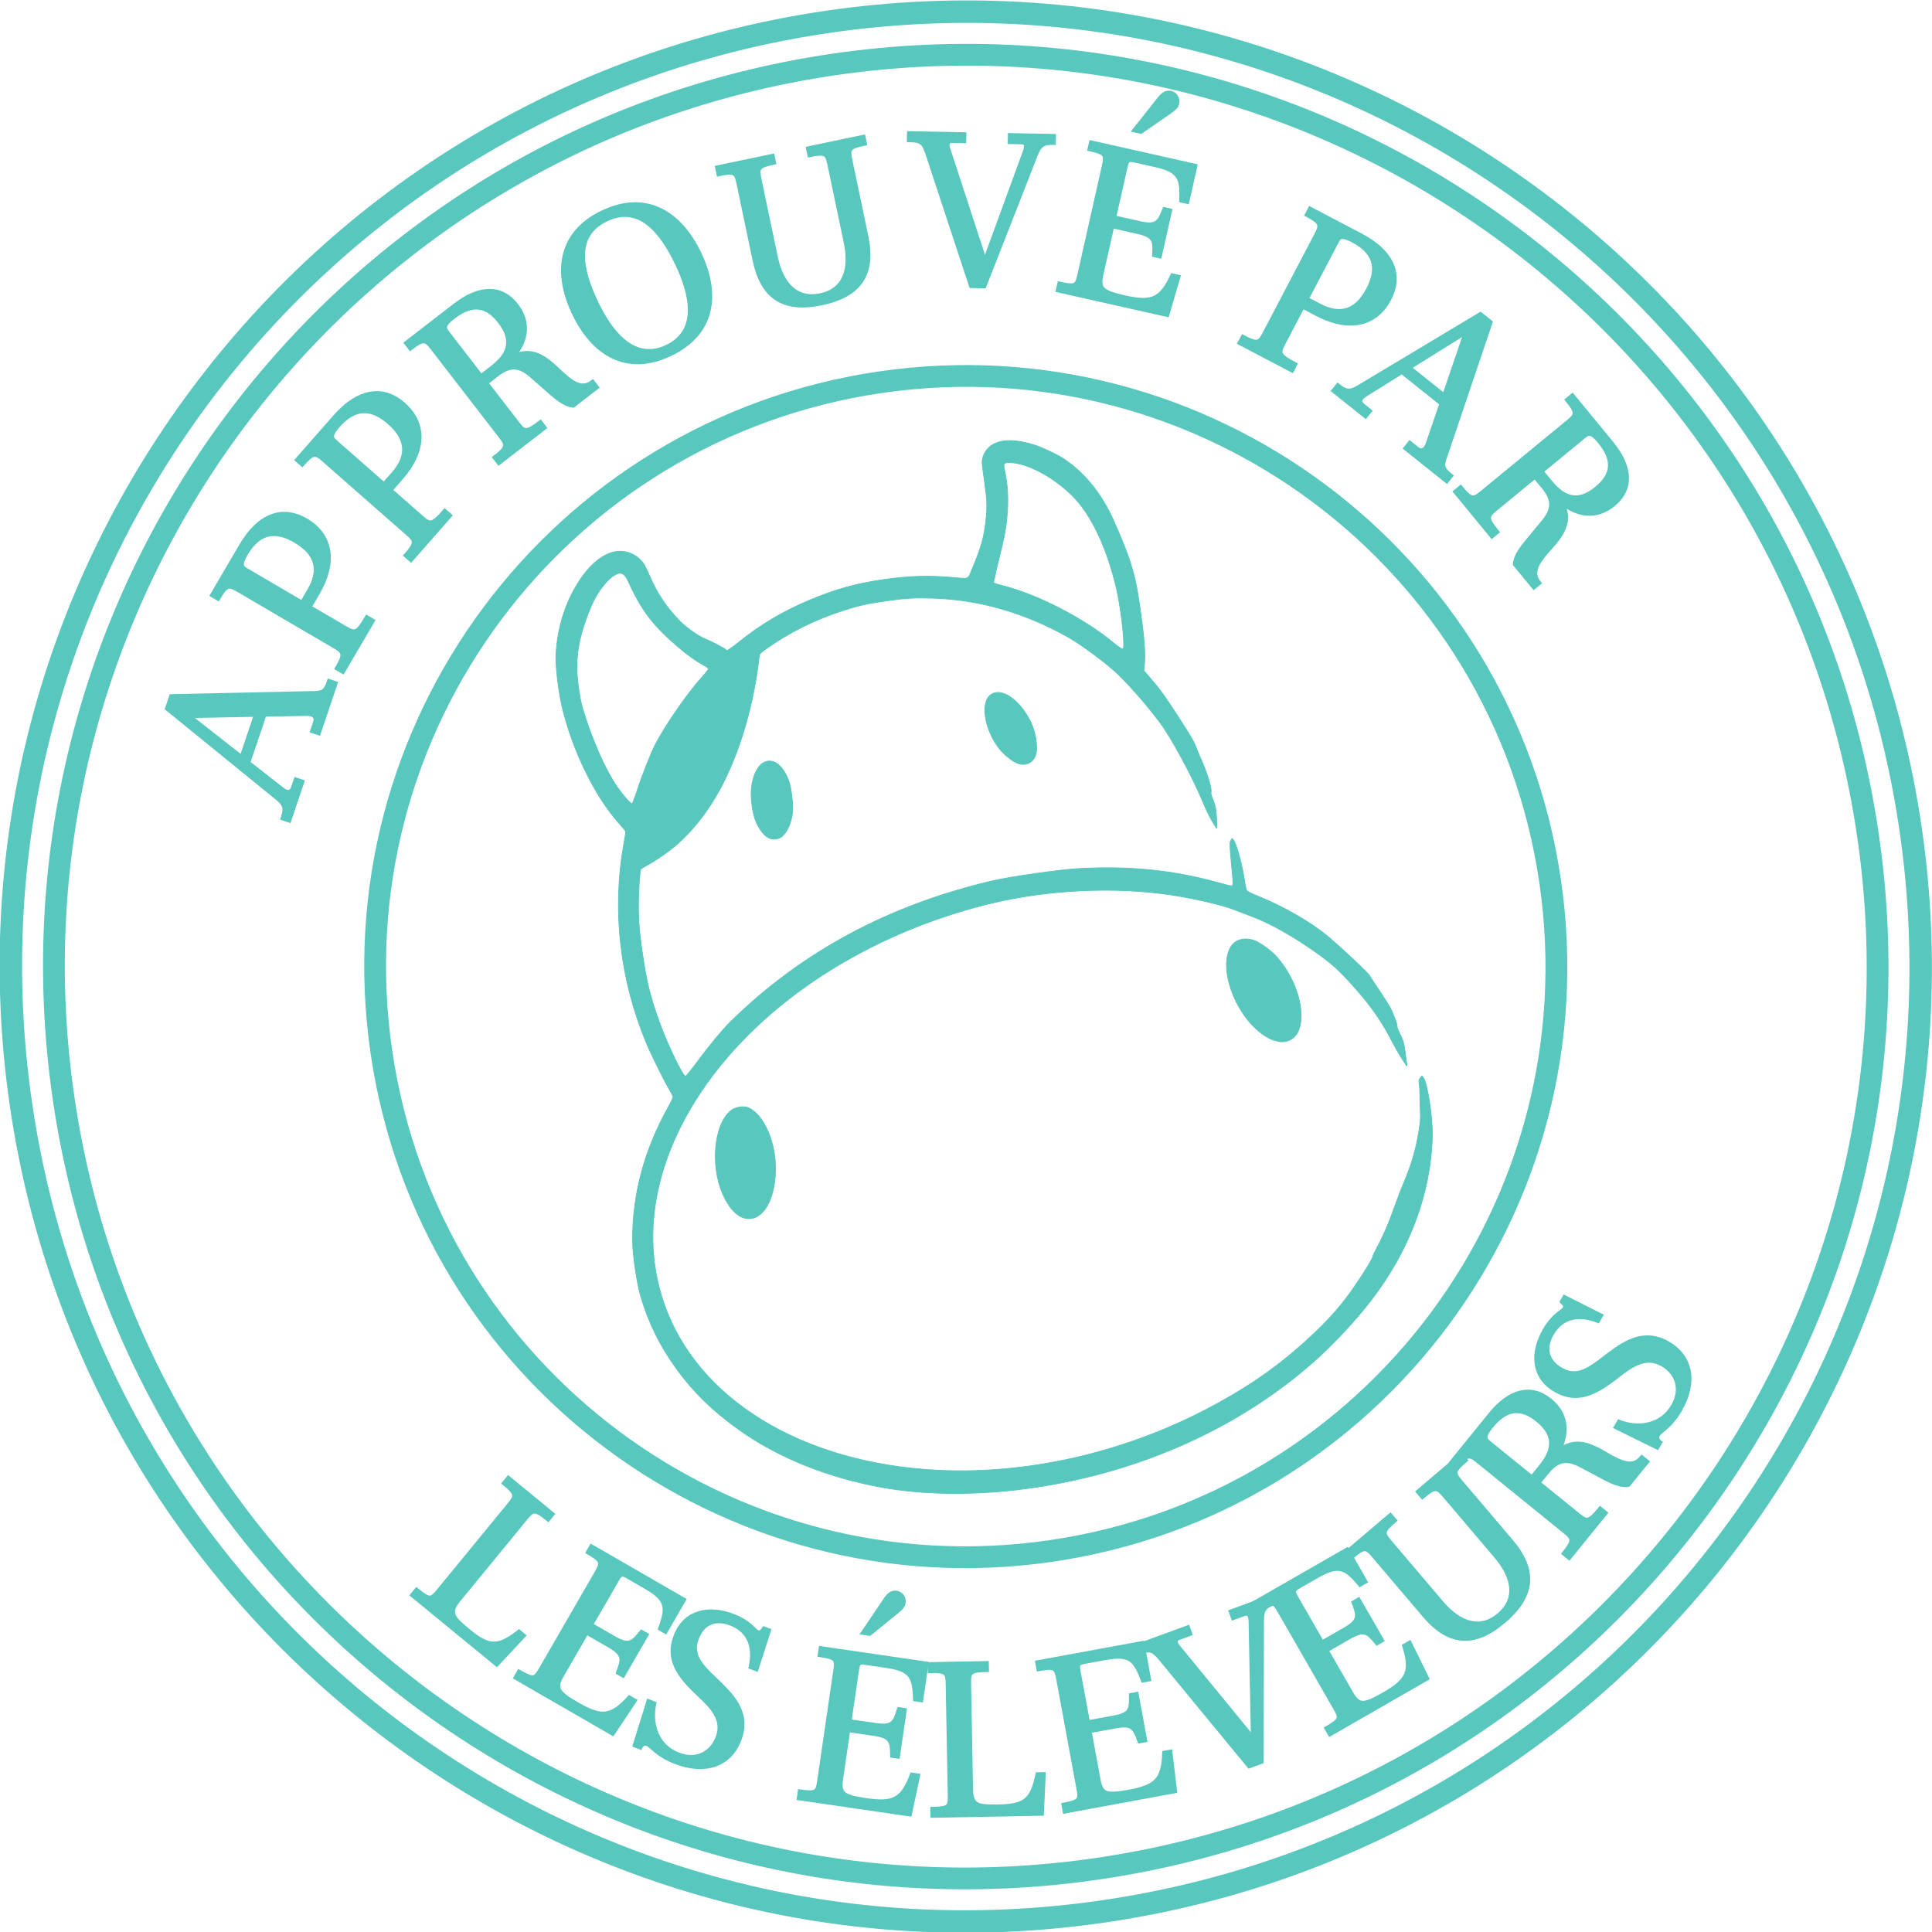 <svg xmlns:dc="http://purl.org/dc/elements/1.1/" xmlns:cc="http://creativecommons.org/ns#" xmlns:rdf="http://www.w3.org/1999/02/22-rdf-syntax-ns#" xmlns:svg="http://www.w3.org/2000/svg" xmlns="http://www.w3.org/2000/svg" xmlns:sodipodi="http://sodipodi.sourceforge.net/DTD/sodipodi-0.dtd" xmlns:inkscape="http://www.inkscape.org/namespaces/inkscape" id="svg171" inkscape:version="1.0.2-2 (e86c870879, 2021-01-15)" sodipodi:docname="fav_tampon.svg" x="0px" y="0px" viewBox="0 0 500 500" xml:space="preserve" width="500" height="500"><defs id="defs9"></defs>
<style type="text/css" id="style2">
	.st0{fill:#F6A715;}
</style>

<g id="layer1" inkscape:groupmode="layer" inkscape:label="Calque 1">
	
<g id="g1553" transform="matrix(1.943,-0.284,0.284,1.943,985.066,-384.567)" style="fill:#58c7be;fill-opacity:1;stroke:#58c7be;stroke-opacity:1" inkscape:export-filename="C:\Users\Germinal\Documents\pro\Tap&amp;Hop\Fast&amp;Vet\tampon.png" inkscape:export-xdpi="90" inkscape:export-ydpi="90"><path style="color:#000000;font-style:normal;font-variant:normal;font-weight:normal;font-stretch:normal;font-size:medium;line-height:normal;font-family:sans-serif;font-variant-ligatures:normal;font-variant-position:normal;font-variant-caps:normal;font-variant-numeric:normal;font-variant-alternates:normal;font-variant-east-asian:normal;font-feature-settings:normal;font-variation-settings:normal;text-indent:0;text-align:start;text-decoration:none;text-decoration-line:none;text-decoration-style:solid;text-decoration-color:#000000;letter-spacing:normal;word-spacing:normal;text-transform:none;writing-mode:lr-tb;direction:ltr;text-orientation:mixed;dominant-baseline:auto;baseline-shift:baseline;text-anchor:start;white-space:normal;shape-padding:0;shape-margin:0;inline-size:0;clip-rule:nonzero;display:inline;overflow:visible;visibility:visible;opacity:1;isolation:auto;mix-blend-mode:normal;color-interpolation:sRGB;color-interpolation-filters:linearRGB;solid-color:#000000;solid-opacity:1;vector-effect:none;fill:#58c7be;fill-opacity:1;fill-rule:nonzero;stroke:#58c7be;stroke-linecap:round;stroke-linejoin:miter;stroke-miterlimit:4;stroke-dasharray:none;stroke-dashoffset:0;stroke-opacity:1;paint-order:markers stroke fill;color-rendering:auto;image-rendering:auto;shape-rendering:auto;text-rendering:auto;enable-background:accumulate;stop-color:#000000;stop-opacity:1" d="m -417.182,186.924 c -43.492,-1e-5 -78.77,35.277 -78.77,78.77 0,43.492 35.277,78.77 78.77,78.77 43.492,0 78.77,-35.277 78.77,-78.77 0,-43.492 -35.277,-78.77 -78.77,-78.77 z m 0,1.869 c 42.481,0 76.898,34.419 76.898,76.9 0,42.481 -34.417,76.898 -76.898,76.898 -42.481,0 -76.898,-34.417 -76.898,-76.898 0,-42.481 34.417,-76.9 76.898,-76.9 z" id="path1497"></path><g aria-label="LES &#xC9;LEVEURS" transform="matrix(1.152,-0.89,0.89,1.152,-875.102,179.864)" id="g1521" style="font-style:normal;font-variant:normal;font-weight:normal;font-stretch:normal;font-size:20.763px;line-height:1;font-family:'Frank Ruhl Hofshi';-inkscape-font-specification:'Frank Ruhl Hofshi';font-variant-ligatures:normal;font-variant-caps:normal;font-variant-numeric:normal;font-variant-east-asian:normal;letter-spacing:0px;word-spacing:0px;writing-mode:lr-tb;fill:#58c7be;fill-opacity:1;stroke:#58c7be;stroke-width:0.389;stroke-opacity:1"><path d="m 137.147,242.45 0.798,9.851 3.557,-0.059 -0.044,-0.538 c -2.381,-0.328 -2.934,-0.991 -3.124,-3.33 -0.163,-2.007 -0.056,-2.495 1.454,-2.618 l 9.458,-0.766 c 1.055,-0.086 1.248,-0.018 1.374,1.534 l 0.6,-0.049 -0.416,-5.133 -0.6,0.049 c 0.122,1.511 -0.057,1.609 -1.113,1.694 l -9.975,0.808 c -1.076,0.087 -1.247,0.038 -1.371,-1.493 z" style="font-style:normal;font-variant:normal;font-weight:normal;font-stretch:normal;font-size:20.763px;font-family:'Frank Ruhl Hofshi';-inkscape-font-specification:'Frank Ruhl Hofshi';font-variant-ligatures:normal;font-variant-caps:normal;font-variant-numeric:normal;font-variant-east-asian:normal;fill:#58c7be;fill-opacity:1;stroke:#58c7be;stroke-width:0.389;stroke-opacity:1" id="path1499"></path><path d="m 138.275,254.371 2.452,9.831 3.52,-0.643 -0.131,-0.524 c -2.422,0.069 -3.107,-0.53 -3.715,-2.968 -0.528,-2.115 -0.371,-2.518 0.958,-2.85 l 4.311,-1.075 0.573,2.297 c 0.387,1.551 -0.026,1.783 -1.205,2.291 l 0.121,0.483 4.11,-1.025 -0.121,-0.484 c -1.299,0.11 -1.753,0.095 -2.139,-1.456 l -0.573,-2.297 4.573,-1.141 c 0.625,-0.156 0.75,-0.08 0.906,0.544 l 0.442,1.773 c 0.548,2.196 0.084,2.74 -1.805,3.575 l 0.131,0.524 3.223,-0.804 -2.337,-9.368 -0.584,0.146 c 0.367,1.471 0.226,1.591 -0.822,1.853 l -9.71,2.422 c -1.048,0.261 -1.224,0.241 -1.596,-1.25 z" style="font-style:normal;font-variant:normal;font-weight:normal;font-stretch:normal;font-size:20.763px;font-family:'Frank Ruhl Hofshi';-inkscape-font-specification:'Frank Ruhl Hofshi';font-variant-ligatures:normal;font-variant-caps:normal;font-variant-numeric:normal;font-variant-east-asian:normal;fill:#58c7be;fill-opacity:1;stroke:#58c7be;stroke-width:0.389;stroke-opacity:1" id="path1501"></path><path d="m 141.357,266.388 0.202,0.478 c 0.257,-0.086 0.543,-0.049 0.664,0.238 0.186,0.44 -0.11,1.286 0.611,2.988 1.108,2.62 3.189,3.701 5.446,2.746 2.218,-0.939 2.399,-2.909 2.411,-4.853 l -0.006,-1.08 c 0.007,-1.581 0.244,-2.673 1.544,-3.224 1.472,-0.623 2.549,0.004 3.099,1.304 0.736,1.74 -0.115,3.138 -1.586,4.03 l 0.21,0.497 3.304,-1.623 -0.178,-0.421 c -0.273,0.048 -0.535,0.068 -0.632,-0.161 -0.17,-0.402 0.163,-1.106 -0.484,-2.636 -0.906,-2.142 -2.694,-3.437 -4.931,-2.49 -2.046,0.866 -2.338,2.68 -2.342,4.801 l 0.009,1.033 c -0.016,1.72 -0.408,2.765 -1.651,3.291 -1.358,0.574 -2.866,0.153 -3.57,-1.511 -0.841,-1.989 0.271,-3.835 1.811,-4.779 l -0.21,-0.497 z" style="font-style:normal;font-variant:normal;font-weight:normal;font-stretch:normal;font-size:20.763px;font-family:'Frank Ruhl Hofshi';-inkscape-font-specification:'Frank Ruhl Hofshi';font-variant-ligatures:normal;font-variant-caps:normal;font-variant-numeric:normal;font-variant-east-asian:normal;fill:#58c7be;fill-opacity:1;stroke:#58c7be;stroke-width:0.389;stroke-opacity:1" id="path1503"></path><path d="m 163.045,274.18 0.339,0.472 3.136,0.38 c 0.642,0.075 0.814,0.029 1.033,-0.128 0.337,-0.242 0.418,-0.735 0.188,-1.055 -0.23,-0.32 -0.561,-0.389 -1.065,-0.308 z m -14.81,6.217 5.912,8.229 3.034,-1.898 -0.315,-0.438 c -2.225,0.96 -3.083,0.655 -4.549,-1.385 -1.272,-1.771 -1.276,-2.203 -0.163,-3.002 l 3.609,-2.593 1.381,1.922 c 0.933,1.298 0.635,1.666 -0.273,2.574 l 0.291,0.405 3.44,-2.471 -0.291,-0.405 c -1.167,0.583 -1.593,0.736 -2.526,-0.563 l -1.381,-1.922 3.828,-2.75 c 0.523,-0.376 0.668,-0.352 1.043,0.171 l 1.066,1.484 c 1.321,1.838 1.091,2.514 -0.356,3.988 l 0.315,0.438 2.698,-1.938 -5.633,-7.841 -0.489,0.351 c 0.884,1.231 0.798,1.395 -0.079,2.025 l -8.128,5.839 c -0.877,0.63 -1.048,0.676 -1.945,-0.572 z" style="font-style:normal;font-variant:normal;font-weight:normal;font-stretch:normal;font-size:20.763px;font-family:'Frank Ruhl Hofshi';-inkscape-font-specification:'Frank Ruhl Hofshi';font-variant-ligatures:normal;font-variant-caps:normal;font-variant-numeric:normal;font-variant-east-asian:normal;fill:#58c7be;fill-opacity:1;stroke:#58c7be;stroke-width:0.389;stroke-opacity:1" id="path1505"></path><path d="m 155.5,290.201 6.996,6.981 2.669,-2.352 -0.382,-0.381 c -2.025,1.294 -2.876,1.148 -4.537,-0.509 -1.426,-1.423 -1.661,-1.863 -0.591,-2.936 l 6.702,-6.717 c 0.748,-0.75 0.939,-0.823 2.041,0.277 l 0.425,-0.426 -3.645,-3.637 -0.425,0.426 c 1.073,1.071 1,1.262 0.252,2.011 l -7.069,7.085 c -0.763,0.764 -0.924,0.838 -2.012,-0.247 z" style="font-style:normal;font-variant:normal;font-weight:normal;font-stretch:normal;font-size:20.763px;font-family:'Frank Ruhl Hofshi';-inkscape-font-specification:'Frank Ruhl Hofshi';font-variant-ligatures:normal;font-variant-caps:normal;font-variant-numeric:normal;font-variant-east-asian:normal;fill:#58c7be;fill-opacity:1;stroke:#58c7be;stroke-width:0.389;stroke-opacity:1" id="path1507"></path><path d="m 164.09,298.543 8.243,5.893 2.263,-2.772 -0.439,-0.314 c -1.799,1.624 -2.709,1.611 -4.753,0.15 -1.774,-1.268 -1.916,-1.676 -1.119,-2.791 l 2.584,-3.615 1.926,1.377 c 1.301,0.93 1.136,1.374 0.569,2.525 l 0.405,0.29 2.463,-3.446 -0.405,-0.29 c -0.918,0.926 -1.272,1.209 -2.573,0.279 l -1.926,-1.377 2.741,-3.834 c 0.374,-0.524 0.519,-0.548 1.043,-0.173 l 1.486,1.063 c 1.841,1.316 1.841,2.031 0.945,3.891 l 0.439,0.314 1.932,-2.703 -7.854,-5.615 -0.35,0.49 c 1.233,0.881 1.204,1.065 0.576,1.943 l -5.82,8.142 c -0.628,0.878 -0.775,0.977 -2.025,0.084 z" style="font-style:normal;font-variant:normal;font-weight:normal;font-stretch:normal;font-size:20.763px;font-family:'Frank Ruhl Hofshi';-inkscape-font-specification:'Frank Ruhl Hofshi';font-variant-ligatures:normal;font-variant-caps:normal;font-variant-numeric:normal;font-variant-east-asian:normal;fill:#58c7be;fill-opacity:1;stroke:#58c7be;stroke-width:0.389;stroke-opacity:1" id="path1509"></path><path d="m 178.628,307.711 1.065,0.516 9.241,-8.881 c 0.707,-0.65 1.069,-0.682 1.91,-0.274 l 0.263,-0.542 -3.569,-1.729 -0.263,0.542 0.878,0.426 c 0.467,0.226 0.415,0.478 0.057,0.881 l -7.466,7.503 -0.047,-0.046 1.234,-10.546 c 0.068,-0.521 0.261,-0.681 0.691,-0.473 l 0.916,0.444 0.263,-0.542 -4.484,-2.173 -0.263,0.542 c 0.99,0.48 1.114,0.748 1.016,1.761 z" style="font-style:normal;font-variant:normal;font-weight:normal;font-stretch:normal;font-size:20.763px;font-family:'Frank Ruhl Hofshi';-inkscape-font-specification:'Frank Ruhl Hofshi';font-variant-ligatures:normal;font-variant-caps:normal;font-variant-numeric:normal;font-variant-east-asian:normal;fill:#58c7be;fill-opacity:1;stroke:#58c7be;stroke-width:0.389;stroke-opacity:1" id="path1511"></path><path d="m 185.793,310.954 9.734,2.814 1.211,-3.367 -0.519,-0.15 c -1.156,2.13 -2.018,2.421 -4.432,1.723 -2.094,-0.606 -2.364,-0.943 -1.984,-2.259 l 1.234,-4.269 2.274,0.657 c 1.536,0.444 1.529,0.917 1.376,2.192 l 0.479,0.138 1.176,-4.069 -0.479,-0.138 c -0.557,1.179 -0.798,1.563 -2.334,1.119 l -2.274,-0.657 1.309,-4.528 c 0.179,-0.618 0.307,-0.689 0.926,-0.51 l 1.755,0.507 c 2.174,0.629 2.412,1.302 2.186,3.355 l 0.519,0.15 0.923,-3.191 -9.275,-2.682 -0.167,0.578 c 1.456,0.421 1.49,0.604 1.19,1.641 l -2.78,9.614 c -0.3,1.037 -0.406,1.179 -1.882,0.753 z" style="font-style:normal;font-variant:normal;font-weight:normal;font-stretch:normal;font-size:20.763px;font-family:'Frank Ruhl Hofshi';-inkscape-font-specification:'Frank Ruhl Hofshi';font-variant-ligatures:normal;font-variant-caps:normal;font-variant-numeric:normal;font-variant-east-asian:normal;fill:#58c7be;fill-opacity:1;stroke:#58c7be;stroke-width:0.389;stroke-opacity:1" id="path1513"></path><path d="m 204.077,315.172 c 3.492,0.346 5.323,-1.08 5.665,-4.53 l 0.693,-7.005 c 0.104,-1.054 0.185,-1.234 1.714,-1.082 l 0.059,-0.599 -5.083,-0.503 -0.059,0.599 c 1.488,0.147 1.573,0.343 1.468,1.397 l -0.706,7.129 c -0.254,2.562 -1.45,4.113 -3.641,3.896 -2.211,-0.219 -3.078,-1.995 -2.827,-4.536 l 0.706,-7.129 c 0.104,-1.054 0.205,-1.232 1.714,-1.082 l 0.059,-0.599 -5.083,-0.503 -0.059,0.599 c 1.508,0.149 1.573,0.343 1.468,1.397 l -0.693,7.005 c -0.342,3.451 1.113,5.201 4.605,5.547 z" style="font-style:normal;font-variant:normal;font-weight:normal;font-stretch:normal;font-size:20.763px;font-family:'Frank Ruhl Hofshi';-inkscape-font-specification:'Frank Ruhl Hofshi';font-variant-ligatures:normal;font-variant-caps:normal;font-variant-numeric:normal;font-variant-east-asian:normal;fill:#58c7be;fill-opacity:1;stroke:#58c7be;stroke-width:0.389;stroke-opacity:1" id="path1515"></path><path d="m 212.325,315.439 5.192,-0.45 -0.052,-0.6 c -1.551,0.134 -1.712,-0.039 -1.797,-1.011 l -0.403,-4.654 1.262,-0.109 c 1.448,-0.125 2.162,0.417 2.549,1.759 l 0.717,2.501 c 0.291,0.954 0.59,1.512 0.992,1.831 l 2.689,-0.233 -0.052,-0.6 c -1.096,0.095 -1.561,-0.698 -1.933,-2.104 l -0.19,-0.755 c -0.477,-1.897 -1.128,-2.674 -2.57,-2.966 l -0.004,-0.041 c 1.683,-0.542 2.807,-1.765 2.638,-3.709 -0.197,-2.275 -1.988,-3.225 -4.657,-2.994 l -5.564,0.482 0.052,0.6 c 1.448,-0.125 1.609,0.048 1.695,1.041 l 0.877,10.115 c 0.082,0.952 -0.024,1.169 -1.492,1.296 z m 2.876,-7.46 -0.434,-5.006 c -0.045,-0.517 0.099,-0.78 1.196,-0.875 2.089,-0.181 3.18,0.621 3.354,2.627 0.172,1.986 -0.723,2.96 -2.812,3.141 z" style="font-style:normal;font-variant:normal;font-weight:normal;font-stretch:normal;font-size:20.763px;font-family:'Frank Ruhl Hofshi';-inkscape-font-specification:'Frank Ruhl Hofshi';font-variant-ligatures:normal;font-variant-caps:normal;font-variant-numeric:normal;font-variant-east-asian:normal;fill:#58c7be;fill-opacity:1;stroke:#58c7be;stroke-width:0.389;stroke-opacity:1" id="path1517"></path><path d="m 225.047,314.237 0.504,-0.126 c -0.045,-0.267 0.035,-0.544 0.338,-0.619 0.463,-0.116 1.254,0.308 3.047,-0.14 2.76,-0.689 4.15,-2.577 3.557,-4.954 -0.584,-2.337 -2.502,-2.821 -4.421,-3.133 l -1.068,-0.161 c -1.561,-0.252 -2.603,-0.655 -2.945,-2.025 -0.387,-1.551 0.398,-2.518 1.768,-2.86 1.833,-0.458 3.082,0.6 3.736,2.192 l 0.524,-0.131 -1.092,-3.515 -0.443,0.111 c 0.005,0.277 -0.015,0.539 -0.257,0.599 -0.423,0.106 -1.068,-0.333 -2.679,0.07 -2.256,0.563 -3.813,2.129 -3.224,4.486 0.538,2.155 2.286,2.725 4.38,3.058 l 1.022,0.151 c 1.697,0.282 2.669,0.832 2.996,2.141 0.357,1.43 -0.293,2.855 -2.045,3.293 -2.095,0.523 -3.746,-0.862 -4.441,-2.529 l -0.524,0.131 z" style="font-style:normal;font-variant:normal;font-weight:normal;font-stretch:normal;font-size:20.763px;font-family:'Frank Ruhl Hofshi';-inkscape-font-specification:'Frank Ruhl Hofshi';font-variant-ligatures:normal;font-variant-caps:normal;font-variant-numeric:normal;font-variant-east-asian:normal;fill:#58c7be;fill-opacity:1;stroke:#58c7be;stroke-width:0.389;stroke-opacity:1" id="path1519"></path></g><path style="color:#000000;font-style:normal;font-variant:normal;font-weight:normal;font-stretch:normal;font-size:medium;line-height:normal;font-family:sans-serif;font-variant-ligatures:normal;font-variant-position:normal;font-variant-caps:normal;font-variant-numeric:normal;font-variant-alternates:normal;font-variant-east-asian:normal;font-feature-settings:normal;font-variation-settings:normal;text-indent:0;text-align:start;text-decoration:none;text-decoration-line:none;text-decoration-style:solid;text-decoration-color:#000000;letter-spacing:normal;word-spacing:normal;text-transform:none;writing-mode:lr-tb;direction:ltr;text-orientation:mixed;dominant-baseline:auto;baseline-shift:baseline;text-anchor:start;white-space:normal;shape-padding:0;shape-margin:0;inline-size:0;clip-rule:nonzero;display:inline;overflow:visible;visibility:visible;opacity:1;isolation:auto;mix-blend-mode:normal;color-interpolation:sRGB;color-interpolation-filters:linearRGB;solid-color:#000000;solid-opacity:1;vector-effect:none;fill:#58c7be;fill-opacity:1;fill-rule:nonzero;stroke:#58c7be;stroke-linecap:round;stroke-linejoin:miter;stroke-miterlimit:4;stroke-dasharray:none;stroke-dashoffset:0;stroke-opacity:1;paint-order:markers stroke fill;color-rendering:auto;image-rendering:auto;shape-rendering:auto;text-rendering:auto;enable-background:accumulate;stop-color:#000000;stop-opacity:1" d="m -417.182,144.598 c -66.868,-1e-5 -121.096,54.228 -121.096,121.096 -10e-6,66.868 54.228,121.094 121.096,121.094 66.868,0 121.096,-54.226 121.096,-121.094 10e-6,-66.868 -54.228,-121.096 -121.096,-121.096 z m 0,1.869 c 65.857,-1e-5 119.225,53.369 119.225,119.227 0,65.857 -53.367,119.225 -119.225,119.225 -65.857,0 -119.225,-53.367 -119.225,-119.225 -10e-6,-65.857 53.367,-119.227 119.225,-119.227 z" id="path1523"></path><path style="color:#000000;font-style:normal;font-variant:normal;font-weight:normal;font-stretch:normal;font-size:medium;line-height:normal;font-family:sans-serif;font-variant-ligatures:normal;font-variant-position:normal;font-variant-caps:normal;font-variant-numeric:normal;font-variant-alternates:normal;font-variant-east-asian:normal;font-feature-settings:normal;font-variation-settings:normal;text-indent:0;text-align:start;text-decoration:none;text-decoration-line:none;text-decoration-style:solid;text-decoration-color:#000000;letter-spacing:normal;word-spacing:normal;text-transform:none;writing-mode:lr-tb;direction:ltr;text-orientation:mixed;dominant-baseline:auto;baseline-shift:baseline;text-anchor:start;white-space:normal;shape-padding:0;shape-margin:0;inline-size:0;clip-rule:nonzero;display:inline;overflow:visible;visibility:visible;opacity:1;isolation:auto;mix-blend-mode:normal;color-interpolation:sRGB;color-interpolation-filters:linearRGB;solid-color:#000000;solid-opacity:1;vector-effect:none;fill:#58c7be;fill-opacity:1;fill-rule:nonzero;stroke:#58c7be;stroke-linecap:round;stroke-linejoin:miter;stroke-miterlimit:4;stroke-dasharray:none;stroke-dashoffset:0;stroke-opacity:1;paint-order:markers stroke fill;color-rendering:auto;image-rendering:auto;shape-rendering:auto;text-rendering:auto;enable-background:accumulate;stop-color:#000000;stop-opacity:1" d="m -417.182,138.875 c -70.028,1e-5 -126.816,56.791 -126.816,126.818 1e-5,70.028 56.789,126.816 126.816,126.816 70.028,-10e-6 126.818,-56.789 126.818,-126.816 0,-70.028 -56.791,-126.818 -126.818,-126.818 z m 0,1.959 c 68.969,1e-5 124.859,55.89 124.859,124.859 0,68.969 -55.89,124.857 -124.859,124.857 -68.969,0 -124.857,-55.888 -124.857,-124.857 0,-68.969 55.888,-124.859 124.857,-124.859 z" id="path1525"></path><g aria-label="APPROUV&#xC9; PAR" transform="matrix(1.448,0.148,-0.148,1.448,-447.46,-64.571)" id="g1549" style="font-style:normal;font-variant:normal;font-weight:normal;font-stretch:normal;font-size:20.763px;line-height:1;font-family:'Frank Ruhl Hofshi';-inkscape-font-specification:'Frank Ruhl Hofshi';font-variant-ligatures:normal;font-variant-caps:normal;font-variant-numeric:normal;font-variant-east-asian:normal;letter-spacing:0px;word-spacing:0px;writing-mode:lr-tb;fill:#58c7be;fill-opacity:1;stroke:#58c7be;stroke-width:0.389;stroke-opacity:1"><path d="m -14.324,196.32 -12.72,-0.271 -0.42,1.084 9.428,8.371 c 0.783,0.682 0.998,0.988 0.601,2.014 l 0.562,0.217 1.334,-3.447 -0.562,-0.217 -0.27,0.697 c -0.21,0.542 -0.569,0.492 -0.993,0.15 l -2.994,-2.562 1.664,-4.299 3.88,0.1 c 0.563,0.04 0.894,0.279 0.676,0.841 l -0.285,0.736 0.562,0.217 1.717,-4.434 -0.562,-0.217 c -0.367,0.949 -0.617,1.075 -1.62,1.021 z m -6.594,5.529 -4.547,-3.898 0.022,-0.058 6.001,0.142 z" style="font-style:normal;font-variant:normal;font-weight:normal;font-stretch:normal;font-size:20.763px;font-family:'Frank Ruhl Hofshi';-inkscape-font-specification:'Frank Ruhl Hofshi';font-variant-ligatures:normal;font-variant-caps:normal;font-variant-numeric:normal;font-variant-east-asian:normal;fill:#58c7be;fill-opacity:1;stroke:#58c7be;stroke-width:0.389;stroke-opacity:1" id="path1527"></path><path d="m -11.43,194.487 2.894,-4.484 -0.506,-0.327 c -0.901,1.396 -1.13,1.445 -1.968,0.905 l -3.193,-2.06 0.777,-1.204 c 1.959,-3.036 1.262,-5.363 -0.744,-6.658 -1.902,-1.227 -4.079,-0.878 -5.982,2.07 l -2.792,4.327 0.506,0.327 c 0.788,-1.221 1.024,-1.242 1.861,-0.702 l 8.531,5.506 c 0.803,0.518 0.909,0.735 0.11,1.974 z m -3.418,-6.382 -4.972,-3.209 c -0.384,-0.248 -0.532,-0.516 0.065,-1.441 1.216,-1.884 2.697,-2.188 4.564,-0.984 1.902,1.227 2.201,2.755 1.052,4.534 z" style="font-style:normal;font-variant:normal;font-weight:normal;font-stretch:normal;font-size:20.763px;font-family:'Frank Ruhl Hofshi';-inkscape-font-specification:'Frank Ruhl Hofshi';font-variant-ligatures:normal;font-variant-caps:normal;font-variant-numeric:normal;font-variant-east-asian:normal;fill:#58c7be;fill-opacity:1;stroke:#58c7be;stroke-width:0.389;stroke-opacity:1" id="path1529"></path><path d="m -4.834,184.638 3.691,-3.854 -0.435,-0.417 c -1.149,1.2 -1.384,1.205 -2.104,0.515 l -2.744,-2.628 0.991,-1.035 c 2.499,-2.609 2.256,-5.027 0.532,-6.679 -1.634,-1.566 -3.839,-1.636 -6.266,0.898 l -3.562,3.719 0.435,0.417 c 1.005,-1.05 1.241,-1.025 1.961,-0.336 l 7.332,7.023 c 0.69,0.661 0.754,0.894 -0.266,1.959 z m -2.146,-6.915 -4.273,-4.093 c -0.33,-0.316 -0.424,-0.608 0.337,-1.402 1.551,-1.619 3.063,-1.637 4.668,-0.1 1.634,1.566 1.639,3.122 0.174,4.652 z" style="font-style:normal;font-variant:normal;font-weight:normal;font-stretch:normal;font-size:20.763px;font-family:'Frank Ruhl Hofshi';-inkscape-font-specification:'Frank Ruhl Hofshi';font-variant-ligatures:normal;font-variant-caps:normal;font-variant-numeric:normal;font-variant-east-asian:normal;fill:#58c7be;fill-opacity:1;stroke:#58c7be;stroke-width:0.389;stroke-opacity:1" id="path1531"></path><path d="m 3.502,176.208 4.258,-3.005 -0.347,-0.492 c -1.272,0.898 -1.499,0.829 -2.062,0.032 l -2.693,-3.817 1.035,-0.73 c 1.188,-0.838 2.078,-0.729 3.088,0.235 l 1.88,1.799 c 0.732,0.678 1.271,1.009 1.78,1.082 l 2.206,-1.556 -0.347,-0.492 c -0.899,0.634 -1.7,0.183 -2.73,-0.844 l -0.545,-0.556 c -1.368,-1.398 -2.322,-1.742 -3.715,-1.267 l -0.024,-0.034 c 1.181,-1.316 1.535,-2.938 0.41,-4.533 -1.317,-1.866 -3.342,-1.784 -5.531,-0.24 l -4.564,3.22 0.347,0.492 c 1.188,-0.838 1.414,-0.769 1.989,0.045 l 5.853,8.296 c 0.551,0.78 0.569,1.022 -0.636,1.872 z m -1.274,-7.893 -2.897,-4.106 c -0.299,-0.424 -0.307,-0.723 0.592,-1.358 1.714,-1.209 3.06,-1.066 4.221,0.58 1.149,1.629 0.866,2.921 -0.847,4.13 z" style="font-style:normal;font-variant:normal;font-weight:normal;font-stretch:normal;font-size:20.763px;font-family:'Frank Ruhl Hofshi';-inkscape-font-specification:'Frank Ruhl Hofshi';font-variant-ligatures:normal;font-variant-caps:normal;font-variant-numeric:normal;font-variant-east-asian:normal;fill:#58c7be;fill-opacity:1;stroke:#58c7be;stroke-width:0.389;stroke-opacity:1" id="path1533"></path><path d="m 19.429,167.036 c 4.032,-1.714 4.604,-5.251 3.021,-8.977 -1.543,-3.631 -4.486,-5.832 -8.576,-4.094 -4.089,1.738 -4.529,5.376 -2.986,9.007 1.584,3.726 4.527,5.769 8.54,4.064 z m -0.257,-0.658 c -3.019,1.283 -5.029,-1.428 -6.239,-4.275 -1.316,-3.096 -1.802,-6.205 1.236,-7.497 3.038,-1.291 4.939,1.217 6.255,4.313 1.21,2.847 1.767,6.175 -1.252,7.458 z" style="font-style:normal;font-variant:normal;font-weight:normal;font-stretch:normal;font-size:20.763px;font-family:'Frank Ruhl Hofshi';-inkscape-font-specification:'Frank Ruhl Hofshi';font-variant-ligatures:normal;font-variant-caps:normal;font-variant-numeric:normal;font-variant-east-asian:normal;fill:#58c7be;fill-opacity:1;stroke:#58c7be;stroke-width:0.389;stroke-opacity:1" id="path1535"></path><path d="m 33.325,163.028 c 3.462,-0.571 4.862,-2.422 4.298,-5.843 l -1.145,-6.945 c -0.172,-1.045 -0.141,-1.239 1.375,-1.489 l -0.098,-0.594 -5.04,0.831 0.098,0.594 c 1.475,-0.243 1.608,-0.076 1.78,0.969 l 1.165,7.068 c 0.419,2.54 -0.335,4.348 -2.507,4.706 -2.192,0.361 -3.49,-1.129 -3.905,-3.649 l -1.165,-7.068 c -0.172,-1.045 -0.121,-1.243 1.375,-1.489 l -0.098,-0.594 -5.04,0.831 0.098,0.594 c 1.496,-0.247 1.608,-0.076 1.78,0.969 l 1.145,6.945 c 0.564,3.421 2.422,4.735 5.884,4.165 z" style="font-style:normal;font-variant:normal;font-weight:normal;font-stretch:normal;font-size:20.763px;font-family:'Frank Ruhl Hofshi';-inkscape-font-specification:'Frank Ruhl Hofshi';font-variant-ligatures:normal;font-variant-caps:normal;font-variant-numeric:normal;font-variant-east-asian:normal;fill:#58c7be;fill-opacity:1;stroke:#58c7be;stroke-width:0.389;stroke-opacity:1" id="path1537"></path><path d="m 46.921,162.053 1.181,0.074 5.183,-11.722 c 0.408,-0.869 0.73,-1.036 1.663,-0.978 l 0.037,-0.601 -3.958,-0.247 -0.037,0.601 0.974,0.061 c 0.518,0.032 0.565,0.285 0.387,0.794 l -4.063,9.774 -0.061,-0.025 -2.857,-10.226 c -0.135,-0.508 -0.017,-0.729 0.46,-0.699 l 1.015,0.063 0.037,-0.601 -4.974,-0.31 -0.037,0.601 c 1.098,0.069 1.315,0.269 1.607,1.245 z" style="font-style:normal;font-variant:normal;font-weight:normal;font-stretch:normal;font-size:20.763px;font-family:'Frank Ruhl Hofshi';-inkscape-font-specification:'Frank Ruhl Hofshi';font-variant-ligatures:normal;font-variant-caps:normal;font-variant-numeric:normal;font-variant-east-asian:normal;fill:#58c7be;fill-opacity:1;stroke:#58c7be;stroke-width:0.389;stroke-opacity:1" id="path1539"></path><path d="m 62.314,148.613 0.561,0.152 2.672,-1.686 c 0.546,-0.347 0.649,-0.491 0.72,-0.752 0.108,-0.401 -0.14,-0.834 -0.521,-0.937 -0.381,-0.103 -0.681,0.052 -1.021,0.434 z m -7.557,14.174 9.781,2.647 1.153,-3.388 -0.521,-0.141 c -1.119,2.149 -1.976,2.455 -4.402,1.799 -2.104,-0.569 -2.38,-0.902 -2.022,-2.225 l 1.161,-4.289 2.285,0.618 c 1.543,0.418 1.544,0.891 1.414,2.168 l 0.481,0.13 1.106,-4.089 -0.481,-0.13 c -0.537,1.188 -0.771,1.577 -2.314,1.159 l -2.285,-0.618 1.231,-4.55 c 0.168,-0.621 0.295,-0.694 0.917,-0.526 l 1.764,0.477 c 2.185,0.591 2.434,1.261 2.243,3.317 l 0.521,0.141 0.868,-3.207 -9.32,-2.522 -0.157,0.581 c 1.463,0.396 1.5,0.578 1.218,1.62 l -2.614,9.661 c -0.282,1.042 -0.386,1.186 -1.869,0.785 z" style="font-style:normal;font-variant:normal;font-weight:normal;font-stretch:normal;font-size:20.763px;font-family:'Frank Ruhl Hofshi';-inkscape-font-specification:'Frank Ruhl Hofshi';font-variant-ligatures:normal;font-variant-caps:normal;font-variant-numeric:normal;font-variant-east-asian:normal;fill:#58c7be;fill-opacity:1;stroke:#58c7be;stroke-width:0.389;stroke-opacity:1" id="path1541"></path><path d="m 70.998,168.262 4.614,2.68 0.302,-0.521 c -1.436,-0.834 -1.497,-1.061 -0.996,-1.923 l 1.908,-3.286 1.239,0.72 c 3.124,1.815 5.417,1.009 6.616,-1.055 1.137,-1.957 0.686,-4.116 -2.348,-5.878 l -4.453,-2.586 -0.302,0.521 c 1.257,0.73 1.289,0.965 0.788,1.826 l -5.1,8.78 c -0.48,0.826 -0.692,0.943 -1.966,0.202 z m 6.215,-3.714 2.972,-5.117 c 0.229,-0.395 0.491,-0.555 1.442,-0.003 1.939,1.126 2.312,2.592 1.197,4.513 -1.137,1.957 -2.649,2.327 -4.48,1.264 z" style="font-style:normal;font-variant:normal;font-weight:normal;font-stretch:normal;font-size:20.763px;font-family:'Frank Ruhl Hofshi';-inkscape-font-specification:'Frank Ruhl Hofshi';font-variant-ligatures:normal;font-variant-caps:normal;font-variant-numeric:normal;font-variant-east-asian:normal;fill:#58c7be;fill-opacity:1;stroke:#58c7be;stroke-width:0.389;stroke-opacity:1" id="path1543"></path><path d="m 89.162,179.242 4.592,-11.865 -0.876,-0.764 -11.083,6.009 c -0.908,0.503 -1.269,0.602 -2.098,-0.122 l -0.396,0.454 2.785,2.43 0.396,-0.454 -0.563,-0.491 c -0.438,-0.382 -0.269,-0.703 0.198,-0.985 l 3.429,-1.941 3.474,3.03 -1.417,3.614 c -0.23,0.516 -0.567,0.745 -1.021,0.349 l -0.595,-0.519 -0.396,0.454 3.583,3.126 0.396,-0.454 c -0.767,-0.669 -0.8,-0.946 -0.407,-1.871 z m -2.95,-8.084 5.215,-2.946 0.047,0.041 -2.179,5.594 z" style="font-style:normal;font-variant:normal;font-weight:normal;font-stretch:normal;font-size:20.763px;font-family:'Frank Ruhl Hofshi';-inkscape-font-specification:'Frank Ruhl Hofshi';font-variant-ligatures:normal;font-variant-caps:normal;font-variant-numeric:normal;font-variant-east-asian:normal;fill:#58c7be;fill-opacity:1;stroke:#58c7be;stroke-width:0.389;stroke-opacity:1" id="path1545"></path><path d="m 89.923,182.569 3.131,4.166 0.481,-0.362 c -0.936,-1.245 -0.874,-1.473 -0.093,-2.06 l 3.735,-2.807 0.761,1.012 c 0.873,1.162 0.791,2.055 -0.142,3.094 l -1.742,1.933 c -0.655,0.752 -0.97,1.301 -1.028,1.812 l 1.622,2.158 0.481,-0.362 c -0.661,-0.88 -0.234,-1.694 0.761,-2.754 l 0.539,-0.561 c 1.357,-1.409 1.671,-2.373 1.155,-3.751 l 0.033,-0.025 c 1.351,1.141 2.983,1.446 4.543,0.274 1.826,-1.372 1.683,-3.394 0.073,-5.536 l -3.356,-4.465 -0.481,0.362 c 0.873,1.162 0.811,1.39 0.014,1.989 l -8.117,6.1 c -0.764,0.574 -1.004,0.599 -1.89,-0.58 z m 7.851,-1.511 4.017,-3.019 c 0.415,-0.312 0.714,-0.329 1.375,0.551 1.26,1.676 1.157,3.026 -0.453,4.236 -1.593,1.198 -2.893,0.954 -4.153,-0.723 z" style="font-style:normal;font-variant:normal;font-weight:normal;font-stretch:normal;font-size:20.763px;font-family:'Frank Ruhl Hofshi';-inkscape-font-specification:'Frank Ruhl Hofshi';font-variant-ligatures:normal;font-variant-caps:normal;font-variant-numeric:normal;font-variant-east-asian:normal;fill:#58c7be;fill-opacity:1;stroke:#58c7be;stroke-width:0.389;stroke-opacity:1" id="path1547"></path></g><path style="fill:#58c7be;fill-opacity:1;stroke:#58c7be;stroke-width:0.102;stroke-opacity:1" d="m -420.754,334.895 c -6.125,-0.197 -12.299,-1.222 -17.188,-2.855 -7.013,-2.342 -13.203,-5.965 -17.781,-10.409 -3.045,-2.955 -5.107,-5.67 -6.867,-9.04 -1.721,-3.296 -2.729,-6.416 -3.267,-10.111 -0.253,-1.737 -0.254,-5.54 -0.002,-7.354 0.841,-6.047 3.236,-11.615 7.251,-16.849 0.43,-0.56 0.781,-1.094 0.781,-1.186 0,-0.092 -0.141,-0.507 -0.313,-0.922 -0.533,-1.286 -1.701,-4.864 -2.129,-6.525 -2.267,-8.799 -1.984,-18.008 0.811,-26.389 0.279,-0.836 0.507,-1.582 0.507,-1.658 0,-0.076 -0.298,-0.581 -0.663,-1.123 -2.67,-3.966 -4.759,-10.495 -5.266,-16.462 -0.159,-1.867 -0.076,-5.238 0.161,-6.559 0.685,-3.813 2.53,-7.476 5.05,-10.023 1.517,-1.533 3.011,-2.373 4.464,-2.509 1.572,-0.147 3.076,0.741 3.735,2.204 0.111,0.246 0.336,0.952 0.502,1.568 0.672,2.509 1.643,4.537 3.13,6.542 0.761,1.026 2.145,2.324 2.991,2.805 0.671,0.381 2.443,1.671 2.443,1.777 0,0.224 0.493,0.024 1.665,-0.674 3.232,-1.925 6.495,-3.273 10.237,-4.228 3.6,-0.919 6.256,-1.257 9.903,-1.258 3.394,-8.5e-4 6.036,0.301 9.188,1.052 2.138,0.509 1.829,0.601 2.676,-0.798 1.524,-2.518 2.152,-3.925 2.682,-6.008 0.475,-1.868 0.549,-2.56 0.561,-5.209 0.011,-2.432 0.022,-2.578 0.245,-3.064 0.953,-2.081 3.495,-2.324 6.927,-0.663 1.003,0.485 2.718,1.616 3.52,2.32 2.171,1.905 3.921,4.617 4.988,7.728 0.48,1.4 1.326,4.624 1.625,6.19 0.473,2.484 0.576,3.774 0.569,7.149 -0.008,3.628 -0.153,5.843 -0.474,7.219 l -0.219,0.938 0.546,0.85 c 1.139,1.771 1.669,2.782 3.111,5.93 1.057,2.309 1.53,3.46 1.641,4.001 0.086,0.417 0.347,1.44 0.579,2.273 0.451,1.617 0.744,3.703 0.568,4.053 -0.061,0.122 -0.053,0.357 0.022,0.657 0.293,1.162 0.315,1.507 0.192,2.925 -0.076,0.874 -0.154,1.347 -0.202,1.226 -0.043,-0.108 -0.245,-0.587 -0.448,-1.065 -0.204,-0.477 -0.572,-1.656 -0.817,-2.62 -0.91,-3.567 -2.914,-9.039 -4.107,-11.219 -1.316,-2.403 -2.793,-4.718 -4.399,-6.894 -1.092,-1.48 -4.304,-4.704 -5.944,-5.967 -5.247,-4.041 -10.922,-6.599 -17.005,-7.664 -2.411,-0.422 -3.465,-0.51 -6.128,-0.512 -2.687,-0.002 -3.822,0.094 -6.179,0.521 -3.57,0.646 -6.89,1.742 -9.998,3.301 -1.206,0.605 -1.23,0.623 -1.342,1.051 -0.909,3.468 -2.158,6.837 -3.724,10.036 -2.822,5.769 -6.249,9.977 -10.367,12.733 -1.158,0.775 -3.249,1.831 -4.518,2.281 -0.434,0.154 -0.832,0.332 -0.884,0.395 -0.117,0.143 -0.555,2.086 -0.82,3.641 -0.442,2.59 -0.559,4.117 -0.561,7.351 -0.003,3.866 0.176,5.698 0.912,9.345 0.619,3.067 2.023,7.507 2.373,7.507 0.087,0 0.83,-0.678 1.651,-1.506 1.981,-1.999 4.08,-3.887 5.354,-4.815 10.561,-7.695 22.771,-12.119 36.732,-13.306 2.414,-0.205 9.151,-0.175 11.592,0.052 6.715,0.625 12.286,2.033 17.889,4.52 0.812,0.36 1.537,0.655 1.613,0.655 0.227,0 0.273,-0.278 0.365,-2.196 0.131,-2.72 0.212,-3.563 0.35,-3.677 0.069,-0.056 0.146,-0.166 0.171,-0.244 0.033,-0.1 0.097,-0.066 0.216,0.116 0.327,0.498 0.689,3.427 0.69,5.573 0,0.636 0.045,1.239 0.099,1.34 0.054,0.101 0.594,0.473 1.2,0.826 3.334,1.943 6.6,4.519 8.592,6.778 1.668,1.892 4.612,5.611 4.612,5.826 0,0.042 0.485,1.088 1.077,2.324 0.592,1.235 1.12,2.473 1.172,2.75 0.052,0.277 0.169,0.786 0.258,1.131 0.089,0.345 0.136,0.731 0.105,0.857 -0.033,0.13 0.078,0.646 0.252,1.18 0.273,0.835 0.309,1.085 0.303,2.077 -0.004,0.62 -0.008,1.38 -0.008,1.689 -6e-5,0.501 -0.013,0.534 -0.116,0.306 -0.064,-0.14 -0.296,-0.646 -0.517,-1.123 -0.221,-0.477 -0.625,-1.52 -0.899,-2.318 -0.984,-2.865 -2.103,-5.063 -4.108,-8.066 -1.471,-2.204 -2.24,-3.127 -4.051,-4.859 -2.704,-2.588 -5.488,-4.729 -7.787,-5.99 -0.86,-0.472 -1.771,-0.98 -2.024,-1.129 -1.634,-0.962 -6.009,-2.626 -9.243,-3.515 -7.428,-2.042 -16.07,-2.714 -23.746,-1.846 -12.417,1.403 -23.966,5.776 -32.938,12.471 -7.477,5.58 -12.76,12.516 -15.111,19.84 -1.425,4.438 -1.732,8.906 -0.919,13.342 2.432,13.266 14.993,23.703 32.678,27.154 11.399,2.224 24.054,1.265 35.644,-2.702 5.609,-1.92 10.058,-4.073 14.393,-6.965 2.774,-1.851 4.575,-3.267 6.322,-4.97 1.68,-1.638 4.358,-4.734 4.358,-5.038 0,-0.057 0.245,-0.431 0.544,-0.832 1.177,-1.576 2.173,-3.184 3.254,-5.256 0.4,-0.768 1.142,-2.084 1.648,-2.925 1.177,-1.957 1.965,-3.606 2.612,-5.467 0.605,-1.742 0.794,-2.515 0.884,-3.626 0.036,-0.449 0.131,-1.231 0.209,-1.736 0.079,-0.506 0.143,-1.213 0.143,-1.571 0,-0.564 0.035,-0.684 0.256,-0.889 l 0.256,-0.237 0.144,0.225 c 0.439,0.685 0.48,5.424 0.067,7.827 -1.279,7.448 -5.145,14.473 -11.166,20.29 -2.361,2.281 -5.636,4.905 -8.4,6.73 -11.657,7.696 -26.425,11.661 -41.619,11.173 z m -35.925,-98.421 c 0.921,-1.87 2.522,-4.654 3.289,-5.72 1.676,-2.329 5.282,-6.181 7.383,-7.887 0.519,-0.421 0.942,-0.835 0.941,-0.919 -0.002,-0.084 -0.202,-0.3 -0.445,-0.479 -1.034,-0.76 -2.121,-1.813 -3.352,-3.249 -2.727,-3.18 -3.844,-5.256 -5.043,-9.374 -0.226,-0.778 -0.628,-1.14 -1.155,-1.043 -0.61,0.113 -1.344,0.573 -2.179,1.368 -0.999,0.951 -1.594,1.757 -2.524,3.421 -1.311,2.346 -1.988,4.143 -2.368,6.281 -0.29,1.632 -0.316,4.491 -0.055,6.139 0.673,4.26 1.796,8.256 2.995,10.655 0.616,1.232 1.402,2.419 1.599,2.415 0.067,-0.002 0.479,-0.725 0.914,-1.609 z m 66.204,-9.547 c 0.262,-1.535 0.34,-5.488 0.152,-7.685 -0.475,-5.538 -1.887,-10.121 -3.982,-12.92 -2.105,-2.812 -5.173,-5.075 -7.486,-5.52 -0.336,-0.065 -0.56,-0.059 -0.703,0.017 -0.199,0.107 -0.206,0.17 -0.139,1.352 0.083,1.482 -0.054,3.099 -0.409,4.803 -0.428,2.058 -0.853,3.315 -2.304,6.829 -0.273,0.66 -0.496,1.244 -0.496,1.299 0,0.055 -0.101,0.308 -0.225,0.563 -0.14,0.288 -0.188,0.496 -0.128,0.553 0.053,0.05 0.603,0.302 1.22,0.561 4.344,1.819 9.88,5.79 13.175,9.45 0.506,0.562 0.998,1.023 1.093,1.026 0.118,0.003 0.192,-0.101 0.231,-0.327 z m -60.408,67.322 c -0.973,-0.441 -1.782,-1.64 -2.29,-3.395 -1.183,-4.087 0.197,-9.585 2.74,-10.924 0.543,-0.286 1.59,-0.304 2.089,-0.037 1.765,0.945 2.907,4.39 2.583,7.798 -0.436,4.59 -2.795,7.61 -5.122,6.557 z m 73.074,-12.834 c -0.795,-0.284 -1.372,-0.664 -2.077,-1.37 -3.16,-3.16 -4.392,-9.46 -2.327,-11.901 0.693,-0.819 1.912,-0.973 3.084,-0.387 0.774,0.387 2.106,1.688 2.75,2.687 2.188,3.396 2.748,8.049 1.222,10.15 -0.619,0.853 -1.66,1.175 -2.651,0.82 z m -62.429,-36.146 c -0.693,-0.342 -1.331,-1.465 -1.617,-2.847 -0.227,-1.098 -0.151,-3.157 0.156,-4.218 0.7,-2.418 2.04,-3.56 3.376,-2.878 0.705,0.36 1.307,1.406 1.598,2.776 0.202,0.953 0.138,3.313 -0.115,4.221 -0.387,1.389 -1.175,2.591 -1.935,2.952 -0.437,0.207 -1.035,0.205 -1.464,-0.007 z m 33.793,-5.043 c -0.619,-0.281 -1.712,-1.433 -2.227,-2.349 -1.6,-2.844 -1.583,-6.534 0.034,-7.209 1.298,-0.542 2.95,0.704 4.083,3.081 0.589,1.234 0.854,2.378 0.855,3.682 5.3e-4,1.161 -0.155,1.817 -0.558,2.344 -0.517,0.678 -1.323,0.844 -2.189,0.451 z" id="path1551"></path></g></g>
</svg>